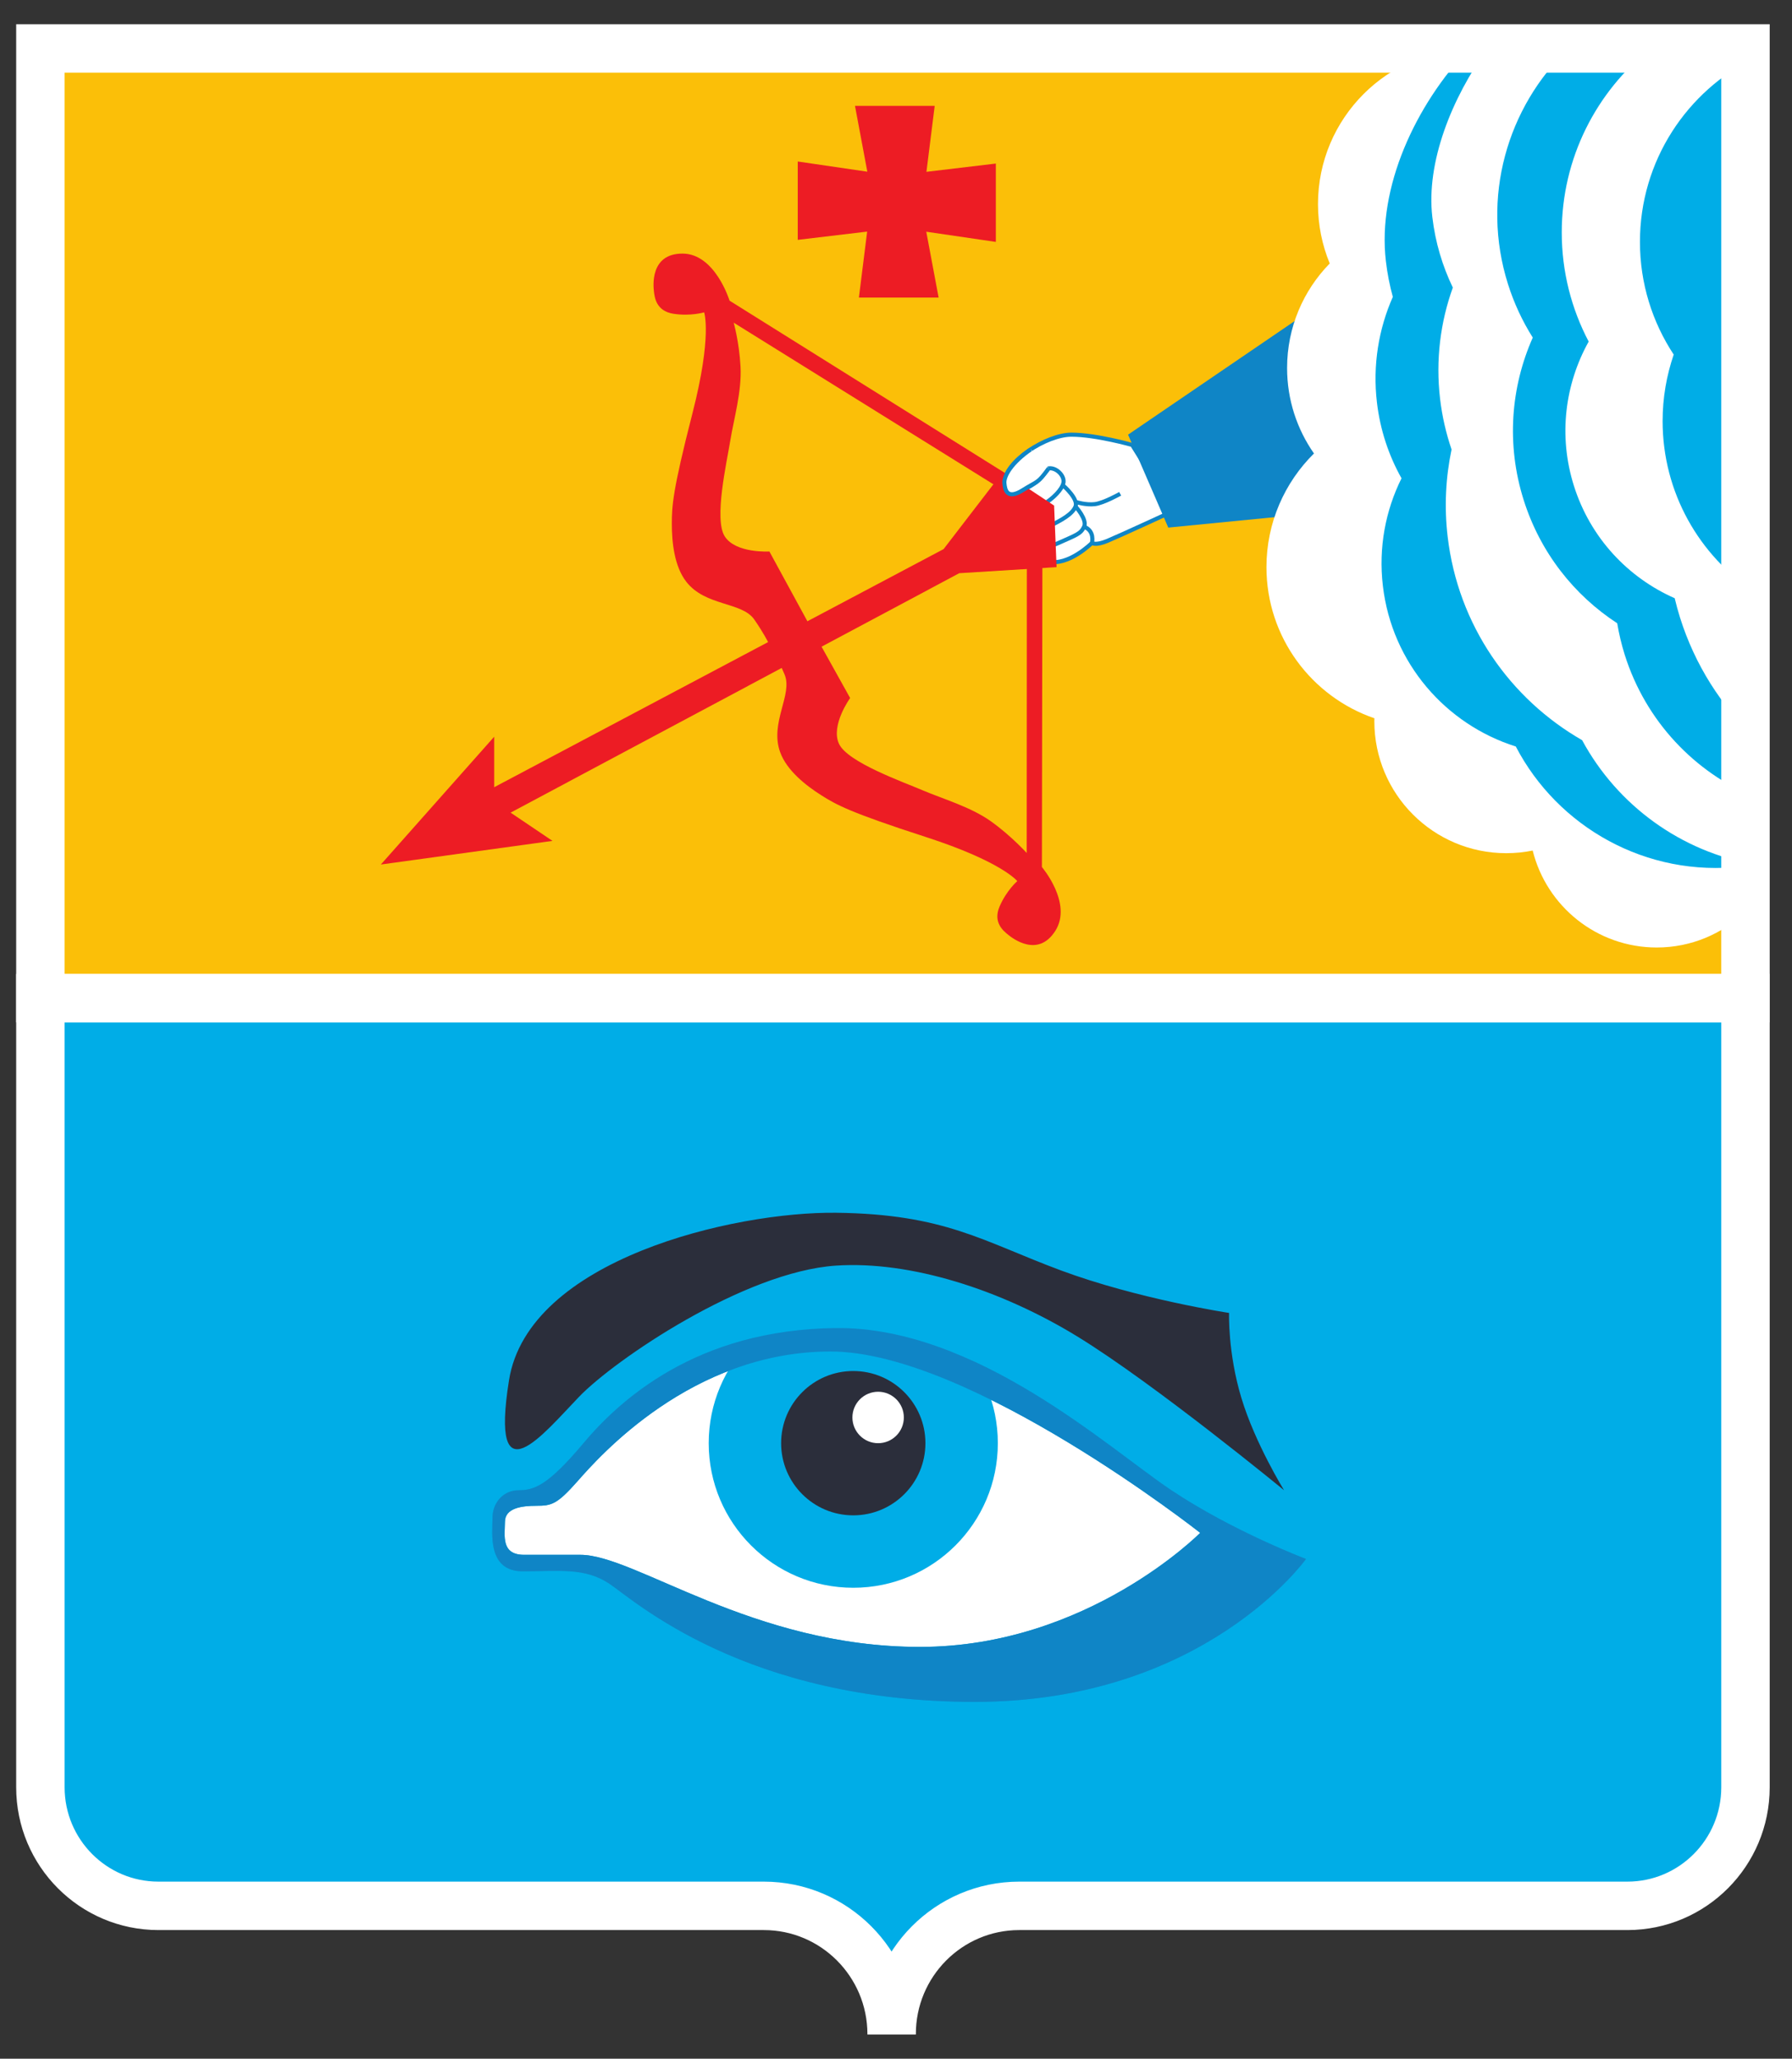 <?xml version="1.0" encoding="UTF-8"?> <svg xmlns="http://www.w3.org/2000/svg" width="74" height="85" viewBox="0 0 74 85" fill="none"><rect x="0" y="0" width="74" height="85" fill="#333333" stroke="none"/> <path d="M1.668 41.213H72.079V73.792C72.079 76.496 69.895 78.688 67.202 78.688H42.876H42.091C39.175 78.688 36.813 81.065 36.82 83.993V84L36.82 83.978C36.813 81.055 34.451 78.688 31.54 78.688H30.751H6.544C3.851 78.688 1.668 76.496 1.668 73.792V41.213Z" fill="#00ADE7"></path> <path d="M1.668 2H72.079V41.213H1.668V2Z" fill="#FBBF08"></path> <path d="M53.932 64.366C53.932 64.366 50.924 63.231 48.371 61.528C45.817 59.826 40.313 54.775 34.524 54.832C28.736 54.889 25.558 57.839 24.083 59.599C22.608 61.358 22.04 61.528 21.416 61.528C20.791 61.528 20.338 62.039 20.338 62.663C20.338 63.288 20.111 64.876 21.586 64.876C23.061 64.876 24.14 64.706 25.161 65.387C26.183 66.068 30.779 70.267 40.256 70.267C49.733 70.267 53.932 64.366 53.932 64.366Z" fill="#04A1D6"></path> <path d="M49.562 63.287C49.562 63.287 40.056 55.8 34.297 55.8C28.539 55.8 24.707 60.183 23.856 61.148C23.005 62.113 22.778 62.17 22.154 62.17C21.529 62.17 20.854 62.266 20.851 62.834C20.848 63.401 20.678 64.195 21.643 64.195C22.608 64.195 22.948 64.195 23.969 64.195C26.239 64.195 31.063 67.997 37.986 67.997C44.909 67.997 49.562 63.287 49.562 63.287" fill="white"></path> <path d="M41.123 6.753L38.257 7.094L38.598 4.37H35.306L35.816 7.089L32.943 6.668V9.903L35.809 9.562L35.468 12.286H38.76L38.25 9.567L41.123 9.988V6.753" fill="#ED1C24"></path> <path d="M46.753 18.372C46.753 18.372 45.264 17.947 44.242 17.947C43.221 17.947 41.476 19.053 41.476 19.947C41.476 20.841 42.412 22.969 43.263 23.181C44.115 23.394 45.093 22.415 45.093 22.415C45.093 22.415 45.221 22.543 45.732 22.33C46.243 22.117 48.456 21.096 48.456 21.096L46.753 18.372Z" fill="white"></path> <path d="M46.753 18.372C46.753 18.372 45.264 17.947 44.242 17.947C43.221 17.947 41.476 19.053 41.476 19.947C41.476 20.841 42.412 22.969 43.263 23.181C44.115 23.394 45.093 22.415 45.093 22.415C45.093 22.415 45.221 22.543 45.732 22.33C46.243 22.117 48.456 21.096 48.456 21.096L46.753 18.372Z" stroke="#0F85C6" stroke-width="0.169" stroke-miterlimit="10"></path> <path d="M43.025 35.798L43.046 22.429L42.404 21.586L42.397 35.217C42.397 35.217 41.751 34.503 40.918 33.909C40.085 33.315 38.92 32.98 38.101 32.63C37.282 32.279 35.004 31.475 34.647 30.712C34.29 29.95 35.106 28.82 35.106 28.82L33.346 25.658L33.346 25.659L31.772 22.77C31.772 22.77 30.382 22.855 29.928 22.146C29.474 21.436 30.013 19.081 30.155 18.202C30.297 17.322 30.637 16.159 30.58 15.137C30.524 14.116 30.297 13.322 30.297 13.322L41.788 20.472L41.419 19.479L30.127 12.414C30.127 12.414 29.531 10.47 28.183 10.47C26.835 10.47 26.977 11.818 27.005 12.045C27.034 12.272 27.09 12.839 27.8 12.953C28.509 13.066 29.077 12.896 29.077 12.896C29.077 12.896 29.417 13.861 28.594 17.067C27.771 20.273 27.743 20.897 27.743 21.635C27.743 22.373 27.841 23.378 28.339 24.018C29.133 25.04 30.637 24.841 31.148 25.579C31.517 26.111 31.707 26.48 31.785 26.645L31.78 26.648C31.78 26.648 31.788 26.659 31.801 26.68C31.82 26.72 31.829 26.742 31.829 26.742L31.839 26.737C31.936 26.892 32.146 27.25 32.398 27.846C32.749 28.672 31.777 29.836 32.215 31.053C32.49 31.817 33.287 32.437 33.91 32.832C34.533 33.226 35.076 33.536 38.225 34.556C41.374 35.575 42.008 36.379 42.008 36.379C42.008 36.379 41.56 36.767 41.277 37.427C40.993 38.087 41.442 38.439 41.619 38.584C41.796 38.729 42.859 39.57 43.58 38.431C44.3 37.292 43.025 35.798 43.025 35.798" fill="#ED1C24"></path> <path d="M42.567 22.641C42.567 22.641 42.994 22.742 43.718 22.415C44.441 22.089 44.626 22.047 44.767 21.749C44.909 21.451 44.413 20.912 44.413 20.912" fill="white"></path> <path d="M42.567 22.641C42.567 22.641 42.994 22.742 43.718 22.415C44.441 22.089 44.626 22.047 44.767 21.749C44.909 21.451 44.413 20.912 44.413 20.912" stroke="#0F85C6" stroke-width="0.169" stroke-miterlimit="10"></path> <path d="M42.123 21.958C42.123 21.958 42.55 22.094 43.212 21.779C43.874 21.465 44.285 21.224 44.413 20.912C44.54 20.599 43.92 20.06 43.92 20.06" fill="white"></path> <path d="M42.123 21.958C42.123 21.958 42.55 22.094 43.212 21.779C43.874 21.465 44.285 21.224 44.413 20.912C44.54 20.599 43.92 20.06 43.92 20.06" stroke="#0F85C6" stroke-width="0.169" stroke-miterlimit="10"></path> <path d="M43.306 19.337C43.618 19.294 43.959 19.635 43.916 19.918C43.874 20.202 43.47 20.594 43.122 20.798C42.774 21.002 41.798 21.277 41.731 21.082C41.664 20.887 41.502 20.241 41.502 20.241C41.502 20.241 41.66 20.521 42.228 20.241C42.795 19.961 42.914 19.805 43.046 19.649C43.178 19.493 43.306 19.337 43.306 19.337" fill="white"></path> <path d="M43.306 19.337C43.618 19.294 43.959 19.635 43.916 19.918C43.874 20.202 43.47 20.594 43.122 20.798C42.774 21.002 41.798 21.277 41.731 21.082C41.664 20.887 41.502 20.241 41.502 20.241C41.502 20.241 41.66 20.521 42.228 20.241C42.795 19.961 42.914 19.805 43.046 19.649C43.178 19.493 43.306 19.337 43.306 19.337V19.337Z" stroke="#0F85C6" stroke-width="0.169" stroke-miterlimit="10"></path> <path d="M43.631 23.416L39.612 23.666L21.085 33.552L22.814 34.718L15.727 35.694L20.408 30.417V32.502L38.965 22.671L41.419 19.479L43.529 20.874" fill="#ED1C24"></path> <path d="M45.093 22.415C45.093 22.415 45.221 21.919 44.767 21.749Z" fill="white"></path> <path d="M45.093 22.415C45.093 22.415 45.221 21.919 44.767 21.749" stroke="#0F85C6" stroke-width="0.169" stroke-miterlimit="10"></path> <path d="M44.43 20.727C44.43 20.727 44.838 20.858 45.207 20.815C45.576 20.772 46.257 20.387 46.257 20.387" fill="white"></path> <path d="M44.43 20.727C44.43 20.727 44.838 20.858 45.207 20.815C45.576 20.772 46.257 20.387 46.257 20.387" stroke="#0F85C6" stroke-width="0.169" stroke-miterlimit="10"></path> <path d="M54.074 12.839L46.583 17.946L48.243 21.783L55.989 21.023L54.074 12.839Z" fill="#0F85C6"></path> <path d="M72.078 2.216C72.078 2.216 62.627 2 60.853 2C57.304 2 54.426 4.877 54.426 8.427C54.426 9.295 54.599 10.122 54.911 10.878C53.822 11.991 53.15 13.513 53.15 15.194C53.15 16.507 53.561 17.723 54.26 18.723C53.049 19.919 52.298 21.58 52.298 23.416C52.298 26.31 54.163 28.767 56.756 29.656C56.755 29.697 56.753 29.737 56.753 29.778C56.753 32.787 59.192 35.226 62.2 35.226C62.574 35.226 62.939 35.188 63.292 35.117C63.862 37.416 65.938 39.12 68.414 39.12C69.838 39.12 71.13 38.556 72.079 37.639" fill="white"></path> <path d="M50.754 54.208C50.754 54.208 47.004 53.64 43.8 52.449C40.596 51.257 39.019 50.125 34.533 50.072C30.305 50.021 21.813 51.995 21.019 56.988C20.224 61.982 22.437 59.201 23.913 57.669C25.388 56.137 30.73 52.505 34.524 52.254C37.589 52.051 41.334 53.243 44.512 55.195C47.704 57.155 53.024 61.528 53.024 61.528C53.024 61.528 51.832 59.599 51.265 57.726C50.697 55.853 50.754 54.208 50.754 54.208Z" fill="#2B2E3B"></path> <path d="M41.205 59.586C41.205 62.883 38.532 65.555 35.235 65.555C31.938 65.555 29.266 62.883 29.266 59.586C29.266 56.289 31.938 53.616 35.235 53.616C38.532 53.616 41.205 56.289 41.205 59.586" fill="#00ADE7"></path> <path d="M38.215 59.586C38.215 61.231 36.88 62.565 35.235 62.565C33.59 62.565 32.256 61.231 32.256 59.586C32.256 57.941 33.59 56.606 35.235 56.606C36.88 56.606 38.215 57.941 38.215 59.586Z" fill="#2B2E3B"></path> <path d="M37.324 58.524C37.324 57.938 36.848 57.462 36.262 57.462C35.675 57.462 35.2 57.938 35.2 58.524C35.2 59.11 35.675 59.586 36.262 59.586C36.848 59.586 37.324 59.11 37.324 58.524Z" fill="white"></path> <path d="M37.986 67.998C31.063 67.998 26.239 64.195 23.969 64.195C22.948 64.195 22.608 64.195 21.643 64.195C20.678 64.195 20.848 63.401 20.851 62.834C20.854 62.266 21.529 62.17 22.154 62.17C22.778 62.17 23.005 62.113 23.856 61.148C24.707 60.184 28.539 55.8 34.297 55.8C40.056 55.8 49.562 63.288 49.562 63.288C49.562 63.288 44.909 67.998 37.986 67.998V67.998ZM48.371 61.528C45.817 59.826 40.313 54.775 34.524 54.832C28.736 54.889 25.558 57.839 24.083 59.599C22.608 61.358 22.04 61.528 21.416 61.528C20.791 61.528 20.338 62.039 20.338 62.663C20.338 63.288 20.111 64.876 21.586 64.876C23.061 64.876 24.14 64.706 25.161 65.387C26.183 66.068 30.779 70.267 40.256 70.267C49.733 70.267 53.932 64.366 53.932 64.366C53.932 64.366 50.924 63.231 48.371 61.528Z" fill="#0F85C6"></path> <path d="M57.229 10.78C57.288 11.286 57.385 11.78 57.516 12.258C56.931 13.582 56.679 15.075 56.86 16.617C56.993 17.753 57.348 18.809 57.875 19.748C57.215 21.076 56.919 22.604 57.105 24.187C57.479 27.385 59.71 29.912 62.594 30.821C64.33 34.153 67.993 36.236 71.946 35.773C72.123 35.752 72.298 35.726 72.472 35.695C69.424 35.17 66.789 33.256 65.333 30.56C62.362 28.856 60.209 25.817 59.78 22.154C59.635 20.92 59.7 19.71 59.942 18.558C59.715 17.892 59.552 17.192 59.467 16.465C59.279 14.859 59.481 13.298 59.994 11.874C59.564 10.981 59.27 10.004 59.148 8.964C58.882 6.695 59.959 4.036 61.428 2H60.668C58.442 4.345 56.873 7.738 57.229 10.78" fill="#00ADE7"></path> <path d="M69.377 25.503C69.293 25.235 69.22 24.967 69.156 24.699C67.235 23.852 65.674 22.215 64.993 20.055C64.343 17.991 64.626 15.857 65.603 14.105C65.602 14.103 65.602 14.101 65.601 14.098C64.894 12.752 64.492 11.221 64.492 9.596C64.492 6.518 65.928 3.777 68.164 2H64.776C62.24 4.42 61.145 8.156 62.27 11.725C62.521 12.522 62.869 13.263 63.295 13.938C62.39 15.977 62.194 18.341 62.917 20.636C63.604 22.817 65.005 24.575 66.782 25.733C66.855 26.166 66.956 26.599 67.091 27.029C67.964 29.799 69.99 31.884 72.472 32.926V30.467C71.081 29.146 69.995 27.463 69.377 25.503" fill="#00ADE7"></path> <path d="M67.721 9.988C67.721 11.707 68.235 13.305 69.115 14.64C68.82 15.501 68.657 16.424 68.657 17.385C68.657 20.343 70.175 22.945 72.472 24.46V2.377C69.659 3.754 67.721 6.644 67.721 9.988" fill="#00ADE7"></path> <path d="M42.567 18.552C41.774 19.096 41.45 19.653 41.476 19.947C41.502 20.241 41.589 20.64 42.228 20.241C42.867 19.841 42.838 19.982 43.306 19.337" fill="white"></path> <path d="M42.567 18.552C41.774 19.096 41.45 19.653 41.476 19.947C41.502 20.241 41.589 20.64 42.228 20.241C42.867 19.841 42.838 19.982 43.306 19.337" stroke="#0F85C6" stroke-width="0.169" stroke-miterlimit="10"></path> <path d="M1.668 41.213H72.079V73.792C72.079 76.496 69.895 78.688 67.202 78.688H42.876H42.091C39.175 78.688 36.813 81.065 36.82 83.993V84L36.82 83.978C36.813 81.055 34.451 78.688 31.54 78.688H30.751H6.544C3.851 78.688 1.668 76.496 1.668 73.792V41.213Z" stroke="white" stroke-width="2"></path> <path d="M1.668 2H72.079V41.213H1.668V2Z" stroke="white" stroke-width="2"></path> </svg> 